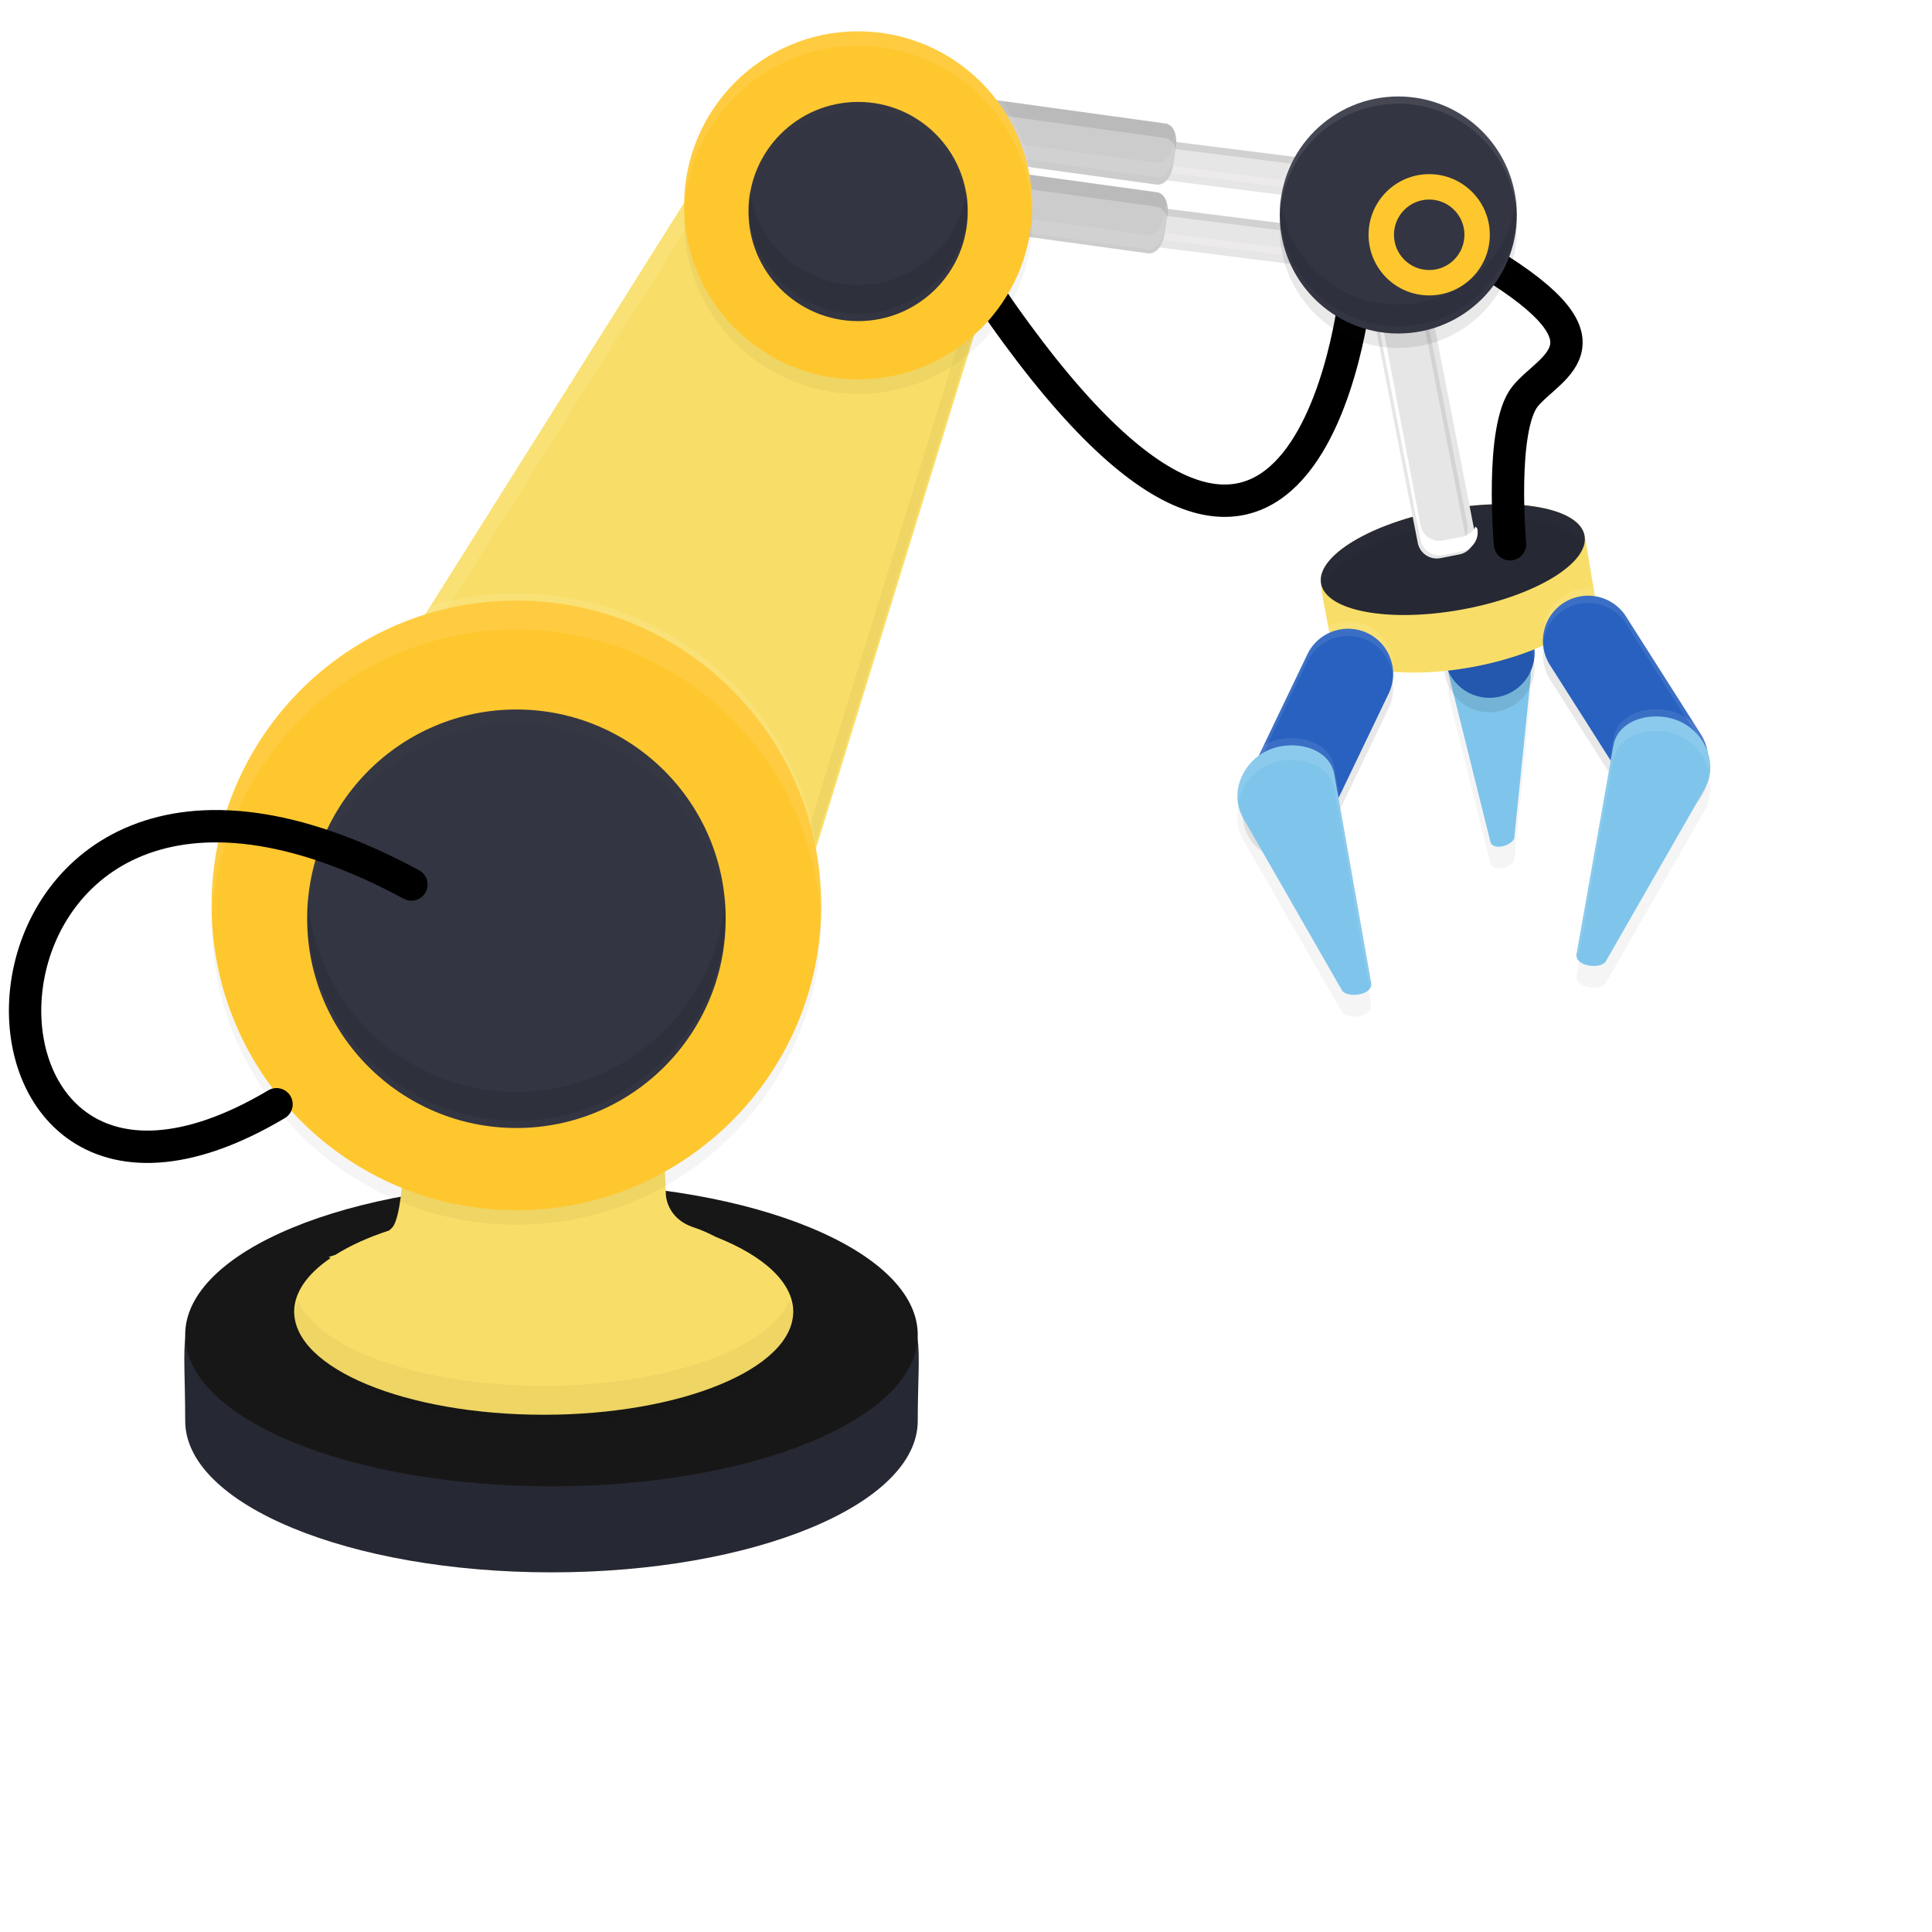 <svg width="512" height="512" version="1.1" viewBox="0 0 384 384" xmlns="http://www.w3.org/2000/svg"><defs><clipPath><rect width="384" height="384"/></clipPath><filter id="a" x="-.028" y="-.054" width="1.057" height="1.107" color-interpolation-filters="sRGB"><feGaussianBlur stdDeviation="1.991"/></filter><filter id="ab" x="-.041" y="-.079" width="1.083" height="1.157" color-interpolation-filters="sRGB"><feGaussianBlur stdDeviation="1.493"/></filter><filter id="aa" x="-.05" y="-.094" width="1.099" height="1.187" color-interpolation-filters="sRGB"><feGaussianBlur stdDeviation="1.991"/></filter><filter id="z" x="-.021" y="-.015" width="1.042" height="1.029" color-interpolation-filters="sRGB"><feGaussianBlur stdDeviation="1.493"/></filter><filter id="y" x="-.073" y="-.073" width="1.146" height="1.146" color-interpolation-filters="sRGB"><feGaussianBlur stdDeviation="1.493"/></filter><filter id="x" x="-.073" y="-.138" width="1.146" height="1.275" color-interpolation-filters="sRGB"><feGaussianBlur stdDeviation="1.991"/></filter><filter id="w" x="-.085" y="-.345" width="1.169" height="1.69" color-interpolation-filters="sRGB"><feGaussianBlur stdDeviation="1.493"/></filter><filter id="v" x="-.085" y="-.345" width="1.169" height="1.69" color-interpolation-filters="sRGB"><feGaussianBlur stdDeviation="1.991"/></filter><filter id="u" x="-.049" y="-.297" width="1.098" height="1.593" color-interpolation-filters="sRGB"><feGaussianBlur stdDeviation="1.991"/></filter><filter id="t" x="-.049" y="-.297" width="1.098" height="1.593" color-interpolation-filters="sRGB"><feGaussianBlur stdDeviation="1.493"/></filter><filter id="s" x="-.065" y="-.2" width="1.131" height="1.401" color-interpolation-filters="sRGB"><feGaussianBlur stdDeviation="1.991"/></filter><filter id="r" x="-.037" y="-.082" width="1.074" height="1.164" color-interpolation-filters="sRGB"><feGaussianBlur stdDeviation="1.991"/></filter><filter id="q" x="-.037" y="-.048" width="1.073" height="1.096" color-interpolation-filters="sRGB"><feGaussianBlur stdDeviation="1.493"/></filter><filter id="p" x="-.085" y="-.345" width="1.169" height="1.69" color-interpolation-filters="sRGB"><feGaussianBlur stdDeviation="1.493"/></filter><filter id="o" x="-.085" y="-.345" width="1.169" height="1.69" color-interpolation-filters="sRGB"><feGaussianBlur stdDeviation="1.991"/></filter><filter id="n" x="-.026" y="-.023" width="1.052" height="1.047" color-interpolation-filters="sRGB"><feGaussianBlur stdDeviation="1.991"/></filter><filter id="m" x="-.049" y="-.297" width="1.098" height="1.593" color-interpolation-filters="sRGB"><feGaussianBlur stdDeviation="1.493"/></filter><filter id="l" x="-.049" y="-.297" width="1.098" height="1.593" color-interpolation-filters="sRGB"><feGaussianBlur stdDeviation="1.493"/></filter><filter id="k" x="-.037" y="-.063" width="1.073" height="1.126" color-interpolation-filters="sRGB"><feGaussianBlur stdDeviation="1.991"/></filter><filter id="j" x="-.037" y="-.069" width="1.074" height="1.139" color-interpolation-filters="sRGB"><feGaussianBlur stdDeviation="1.493"/></filter><filter id="i" x="-.191" y="-.191" width="1.383" height="1.383" color-interpolation-filters="sRGB"><feGaussianBlur stdDeviation="1.493"/></filter><filter id="h" x="-.163" y="-.063" width="1.327" height="1.125" color-interpolation-filters="sRGB"><feGaussianBlur stdDeviation="1.991"/></filter><filter id="g" x="-.163" y="-.063" width="1.327" height="1.125" color-interpolation-filters="sRGB"><feGaussianBlur stdDeviation="1.991"/></filter><filter id="f" x="-.079" y="-.148" width="1.158" height="1.296" color-interpolation-filters="sRGB"><feGaussianBlur stdDeviation="1.493"/></filter><filter id="e" x="-.035" y="-.143" width="1.069" height="1.285" color-interpolation-filters="sRGB"><feGaussianBlur stdDeviation="1.991"/></filter><filter id="d" x="-.041" y="-.077" width="1.083" height="1.155" color-interpolation-filters="sRGB"><feGaussianBlur stdDeviation="1.493"/></filter><filter id="c" x="-.073" y="-.134" width="1.146" height="1.267" color-interpolation-filters="sRGB"><feGaussianBlur stdDeviation="1.991"/></filter><filter id="b" x="-.026" y="-.023" width="1.052" height="1.047" color-interpolation-filters="sRGB"><feGaussianBlur stdDeviation="1.991"/></filter><filter id="ac" x="-.079" y="-.139" width="1.158" height="1.279" color-interpolation-filters="sRGB"><feGaussianBlur stdDeviation="1.493"/></filter></defs><filter x="-.055" y="-.255" width="1.111" height="1.51" color-interpolation-filters="sRGB"><feGaussianBlur stdDeviation="6.899"/></filter><filter x="-.015" y="-.106" width="1.031" height="1.213" color-interpolation-filters="sRGB"><feGaussianBlur stdDeviation="2.842"/></filter><filter x="-.01" y="-.061" width="1.019" height="1.123" color-interpolation-filters="sRGB"><feGaussianBlur stdDeviation="1.432"/></filter><filter x="-.028" y="-.182" width="1.057" height="1.364" color-interpolation-filters="sRGB"><feGaussianBlur stdDeviation="5.727"/></filter><filter x="-.108" y="-.108" width="1.216" height="1.216" color-interpolation-filters="sRGB"><feGaussianBlur stdDeviation="10.098"/></filter><filter x="-.118" y="-.186" width="1.237" height="1.371" color-interpolation-filters="sRGB"><feGaussianBlur stdDeviation="1.097"/></filter><filter x="-.056" y="-.877" width="1.111" height="2.754" color-interpolation-filters="sRGB"><feGaussianBlur stdDeviation=".406"/></filter><filter x="-.178" y="-.059" width="1.356" height="1.118" color-interpolation-filters="sRGB"><feGaussianBlur stdDeviation="2.117"/></filter><filter x="-.213" y="-.059" width="1.426" height="1.118" color-interpolation-filters="sRGB"><feGaussianBlur stdDeviation="2.117"/></filter><filter x="-.013" y="-.02" width="1.026" height="1.04" color-interpolation-filters="sRGB"><feGaussianBlur stdDeviation=".917"/></filter><filter x="-.013" y="-.031" width="1.026" height="1.061" color-interpolation-filters="sRGB"><feGaussianBlur stdDeviation=".836"/></filter><g transform="matrix(.959 0 0 .959 -13.208 -24.754)" stroke-width="1.043"><path d="m343.16 152.28c-1.8-0.051-3.634 0.416-5.269 1.455-4.359 2.769-5.648 8.551-2.878 12.907l15.527 24.438c2.769 4.359 8.547 5.648 12.907 2.878 4.359-2.769 5.648-8.55 2.878-12.91l-15.527-24.434c-1.731-2.725-4.637-4.25-7.638-4.335zm-49.544 6.851c-3.64-0.172-7.201 1.808-8.877 5.3l-12.523 26.101c-2.231 4.656-0.271 10.243 4.386 12.478 4.656 2.234 10.243 0.269 12.478-4.387l12.523-26.102c2.234-4.656 0.269-10.242-4.387-12.476-1.164-0.559-2.386-0.855-3.599-0.913z" filter="url(#j)" opacity=".3" stroke-width="1.17"/><path d="m322.79 162.17c-4.684-0.133-9.828 3.667-8.695 8.21l8.515 34.188c0.418 2.363 4.856 0.895 5.02-0.68l3.371-33.028c0.477-4.66-3.531-8.558-8.21-8.691zm33.977 16.632c-4.055 0.07-7.926 2.106-8.618 6.035l-7.594 42.965c-0.719 2.887 5.039 3.461 6.023 1.762l20.457-35.669c2.887-5.031 0.317-11.464-4.913-13.972-1.637-0.785-3.516-1.157-5.356-1.122zm-75.063 5.988c-1.84-0.035-3.719 0.34-5.356 1.125-5.231 2.508-7.801 8.938-4.915 13.969l20.458 35.669c0.984 1.699 6.742 1.125 6.023-1.762l-7.594-42.965c-0.691-3.93-4.563-5.965-8.618-6.035z" filter="url(#q)" opacity=".2" stroke-width="1.17"/><path d="m218.34 86.273c66.109 97.285 76.316 0.301 76.316 0.301" fill="none" stroke="#000" stroke-width="6.706"/><path d="m213.91 69.293 0.34-2.695c0.191-1.484 2.508-2.418 5.18-2.082l63.297 7.977c2.672 0.336 4.684 1.816 4.492 3.305l-0.344 2.695c-0.188 1.484-2.504 2.418-5.176 2.082l-63.301-7.977c-2.668-0.336-4.68-1.816-4.488-3.305z" fill="#e6e6e6" stroke-width="1.17"/><path d="m218.4 64.448c-2.236-0.029-4.031 0.85-4.198 2.152l-0.34 2.695c-0.033 0.256 4e-3 0.512 0.094 0.762l0.246-1.957c0.191-1.488 2.508-2.421 5.18-2.082l63.297 7.976c2.21 0.278 3.964 1.339 4.397 2.54l0.094-0.735c0.191-1.488-1.819-2.969-4.491-3.305l-63.297-7.976c-0.334-0.042-0.662-0.066-0.981-0.07z" filter="url(#t)" opacity=".3" stroke-width="1.17"/><path d="m215.2 55.371 0.34-2.695c0.191-1.488 2.508-2.422 5.18-2.082l63.297 7.977c2.672 0.336 4.684 1.816 4.492 3.305l-0.344 2.691c-0.188 1.488-2.504 2.422-5.176 2.086l-63.301-7.981c-2.668-0.336-4.68-1.812-4.488-3.301z" fill="#e6e6e6" stroke-width="1.17"/><path d="m282.68 79.01c2.236 0.029 4.031-0.85 4.198-2.152l0.34-2.695c0.033-0.256-4e-3 -0.512-0.094-0.762l-0.246 1.957c-0.191 1.488-2.508 2.421-5.18 2.082l-63.297-7.976c-2.21-0.278-3.964-1.339-4.397-2.54l-0.094 0.735c-0.191 1.488 1.819 2.969 4.491 3.305l63.297 7.976c0.334 0.042 0.662 0.066 0.981 0.07z" fill="#fff9f9" filter="url(#m)" opacity=".5" stroke-width="1.17"/><path transform="scale(.75)" d="m292.98 67.365c-2.981-0.038-5.374 1.133-5.598 2.869l-0.453 3.594c-0.044 0.342 5e-3 0.683 0.125 1.016l0.328-2.609c0.255-1.984 3.344-3.229 6.906-2.775l84.396 10.635c2.947 0.371 5.285 1.786 5.863 3.387l0.125-0.98c0.255-1.984-2.426-3.958-5.988-4.406l-84.396-10.635c-0.445-0.057-0.883-0.088-1.309-0.094z" filter="url(#u)" opacity=".3" stroke-width="1.39"/><path d="m322.61 200.07-8.516-34.188c-1.133-4.543 4.012-8.344 8.695-8.211 4.68 0.133 8.688 4.031 8.211 8.691l-3.371 33.027c-0.164 1.574-4.602 3.043-5.019 0.68z" fill="#7fc5eb" stroke-width="1.17"/><path d="m331.84 161.09c0 5.082-4.055 9.234-9.137 9.355-5.078 0.121-9.328-3.832-9.57-8.906-0.246-5.074 3.606-9.418 8.672-9.785 5.066-0.367 9.504 3.379 9.992 8.438" fill="#2861bf" stroke-width="1.17"/><path d="m331.84 164.09c0 5.082-4.055 9.234-9.137 9.355-5.078 0.121-9.328-3.832-9.57-8.906-0.246-5.074 3.606-9.418 8.672-9.785s9.504 3.379 9.992 8.438" filter="url(#i)" opacity=".3" stroke-width="1.17"/><path d="m323.77 130.33c-3.461 0.074-7.129 0.457-10.781 1.121-12.742 2.328-23.172 7.684-25.133 12.906-0.195 0.348-0.305 0.793-0.336 1.359v4e-3c-0.117 2.133 0.824 5.992 2.102 12.984 1.039 5.719 14.109 8.121 29.188 5.375 15.082-2.75 26.461-9.609 25.422-15.324-1.07-5.875-1.488-9.559-2.039-11.707-4e-3 -0.074-8e-3 -0.148-0.012-0.223-0.758-4.156-8.008-6.715-18.41-6.492z" fill="#f8de68" stroke-width="1.17"/><path d="m342.18 136.82c-1.043-5.715-14.109-8.121-29.191-5.375-15.078 2.75-26.457 9.609-25.418 15.324 1.043 5.715 14.113 8.121 29.191 5.375 15.078-2.75 26.461-9.609 25.418-15.324z" fill="#262833" stroke-width="1.17"/><path d="m284.02 65.086c2.236 0.029 4.031-0.85 4.198-2.152l0.34-2.695c0.033-0.256-4e-3 -0.512-0.094-0.762l-0.246 1.957c-0.191 1.488-2.508 2.421-5.18 2.082l-63.297-7.976c-2.21-0.278-3.964-1.339-4.397-2.54l-0.094 0.735c-0.191 1.488 1.819 2.969 4.491 3.305l63.297 7.976c0.334 0.042 0.662 0.066 0.981 0.07z" fill="#fff9f9" filter="url(#l)" opacity=".5" stroke-width="1.17"/><path d="m215.34 54.5 0.621-4.219c0.344-2.332 1.855-4.051 3.375-3.84l36.027 4.973c1.52 0.207 2.473 2.269 2.133 4.602l-0.625 4.215c-0.344 2.332-1.852 4.051-3.371 3.844l-36.031-4.973c-1.52-0.211-2.473-2.269-2.129-4.602z" fill="#ccc" stroke-width="1.17"/><path d="m175.18 36.645-95.488 151.79 92.508 47.926 46.613-151.26z" fill="#f8de68" fill-rule="evenodd" stroke-width="1.17"/><path transform="matrix(.75 0 0 .75 0 -1.5)" d="m289.46 110.92-59.855 194.23-118.6-61.443-4.744 7.541 123.34 63.902 62.15-201.68-2.295-2.549z" fill="#251f06" fill-rule="evenodd" filter="url(#b)" opacity=".2" stroke-width="1.39"/><path d="m213.57 68.75 0.621-4.219c0.344-2.332 1.855-4.051 3.375-3.84l36.027 4.973c1.523 0.207 2.477 2.269 2.133 4.602l-0.621 4.215c-0.344 2.332-1.855 4.051-3.375 3.844l-36.027-4.973c-1.52-0.211-2.477-2.269-2.133-4.602z" fill="#ccc" stroke-width="1.17"/><path transform="matrix(.75 0 0 .75 0 -1.5)" d="m233.57 48.859-127.32 202.39 4.744 2.459 122.57-194.85 55.881 62.061 2.295-7.451-58.176-64.609z" fill="#fff" fill-rule="evenodd" filter="url(#n)" opacity=".3" stroke-width="1.39"/><path d="m203.98 320.29c0 17.344-33.988 31.402-75.91 31.402-41.926 0-75.914-14.059-75.914-31.402 0-34.395-7.566-21.723 74.832-22.602 85.148-0.906 76.992-9.402 76.992 22.602z" fill="#262833" stroke-width="1.17"/><path d="m203.98 302.46c0-17.344-33.988-31.402-75.914-31.402s-75.914 14.059-75.914 31.402c0 17.34 33.988 31.398 75.914 31.398s75.914-14.059 75.914-31.398z" fill="#171717" stroke-width="1.17"/><path d="m151.16 257.12-53.453 0.016s0.07 20.402-2.727 23.195c-0.172 0.172-0.371 0.344-0.594 0.516-4.328 1.422-8.074 3.121-11.105 5.035-0.766 0.258-1.414 0.465-1.414 0.465l0.438 0.191c-4.926 3.344-7.543 7.18-7.566 11.094 0 11.816 23.152 21.395 51.719 21.395 28.562 0 51.719-9.578 51.719-21.395-0.023-5.832-5.797-11.406-15.984-15.434-1.621-0.828-3.207-1.543-4.578-1.984-5.894-1.902-5.844-6.984-5.844-6.984z" fill="#f8de68" fill-rule="evenodd" stroke-width="1.17"/><path transform="scale(.75)" d="m292.07 61.898c-1.893 0.031-3.691 2.228-4.121 5.143l-0.828 5.625c-0.163 1.109-0.097 2.165 0.135 3.086l0.693-4.711c0.458-3.109 2.474-5.401 4.5-5.119l48.037 6.631c1.305 0.178 2.287 1.388 2.707 3.053l0.137-0.918c0.453-3.11-0.818-5.859-2.844-6.135l-48.037-6.631c-0.127-0.018-0.253-0.026-0.379-0.023z" filter="url(#v)" opacity=".3" stroke-width="1.39"/><path d="m191.62 35.301c-19.918 0-36.066 16.148-36.066 36.066s16.148 36.066 36.066 36.066 36.066-16.148 36.066-36.066c-4e-3 -19.918-16.148-36.066-36.066-36.066zm-70.816 117.98c-34.891 0-63.176 28.281-63.176 63.172s28.285 63.172 63.176 63.176c34.891 0 63.172-28.285 63.172-63.176s-28.281-63.172-63.172-63.172z" filter="url(#z)" opacity=".2" stroke-width="1.17"/><path d="m217.28 60.674c-1.419 0.024-2.769 1.671-3.091 3.857l-0.621 4.219c-0.123 0.831-0.073 1.624 0.101 2.314l0.52-3.533c0.344-2.332 1.855-4.05 3.375-3.839l36.028 4.973c0.979 0.133 1.716 1.041 2.03 2.29l0.103-0.688c0.34-2.332-0.613-4.394-2.133-4.601l-36.028-4.973c-0.095-0.013-0.19-0.019-0.284-0.018z" filter="url(#w)" opacity=".3" stroke-width="1.17"/><path transform="matrix(.75 0 0 .75 0 -1.5)" d="m343.19 71.605-0.697 4.701c-0.458 3.109-2.468 5.401-4.494 5.125l-48.041-6.629c-1.304-0.181-2.286-1.389-2.705-3.051l-0.135 0.914c-0.458 3.11 0.814 5.856 2.84 6.137l48.041 6.629c2.026 0.276 4.036-2.016 4.494-5.125l0.834-5.619c0.161-1.107 0.095-2.162-0.137-3.082z" fill="#fff" filter="url(#o)" opacity=".3" stroke-width="1.39"/><path d="m255.52 67.14-0.523 3.526c-0.344 2.332-1.851 4.051-3.371 3.844l-36.031-4.972c-0.978-0.136-1.715-1.042-2.029-2.288l-0.101 0.686c-0.344 2.332 0.61 4.392 2.13 4.603l36.031 4.972c1.52 0.207 3.027-1.512 3.371-3.844l0.625-4.214c0.121-0.83 0.071-1.621-0.103-2.312z" fill="#fff" filter="url(#p)" opacity=".3" stroke-width="1.17"/><path d="m191.62 32.301c-19.918 0-36.066 16.148-36.066 36.066s16.148 36.066 36.066 36.066 36.066-16.148 36.066-36.066c-4e-3 -19.918-16.148-36.066-36.066-36.066z" fill="#ffc72e" stroke-width="1.17"/><path d="m120.8 150.28c-34.891 0-63.176 28.281-63.176 63.172s28.285 63.172 63.176 63.176c34.891 0 63.172-28.285 63.172-63.176s-28.281-63.172-63.172-63.172z" fill="#ffc72e" stroke-width="1.17"/><path transform="matrix(.75 0 0 .75 0 -1.5)" d="m431.69 173.76c-4.483 0.095-9.342 0.581-14.369 1.496-20.104 3.667-35.276 12.812-33.891 20.432 0.122 0.671 0.376 1.306 0.738 1.906 3.337-6.553 16.559-13.312 33.152-16.338 18.341-3.34 34.44-0.961 38.186 5.264 0.706-1.387 0.979-2.767 0.736-4.098-1.043-5.715-11.104-8.947-24.553-8.662z" fill="#fff" filter="url(#s)" opacity=".1" stroke-width="1.39"/><path d="m300.75 82.219 3.926-0.766c2.168-0.426 4.269 0.992 4.695 3.16l10.023 51.418c0.422 2.172-0.996 4.273-3.164 4.695l-3.926 0.766c-2.168 0.422-4.269-0.992-4.695-3.164l-10.023-51.418c-0.422-2.168 0.992-4.269 3.164-4.691z" fill="#e6e6e6" stroke-width="1.17"/><path transform="matrix(.75 0 0 .75 -1.5 -1.5)" d="m407.31 108.5c-0.354-3e-3 -0.715 0.031-1.076 0.102l-5.234 1.02c-2.896 0.563-4.781 3.365-4.219 6.256l0.502 2.572c0.72-1.412 2.038-2.502 3.717-2.828l5.234-1.02c2.891-0.568 5.692 1.322 6.26 4.213l12.863 65.984c0.521-1.024 0.738-2.212 0.502-3.428l-13.365-68.557c-0.497-2.529-2.703-4.293-5.184-4.314z" fill="#201313" filter="url(#g)" opacity=".3" stroke-width="1.39"/><path d="m319.04 78.398c31.812 18.367 16.129 23.031 10.84 29.539-5.289 6.508-3.148 30.676-3.148 30.676" fill="none" stroke="#000" stroke-linecap="round" stroke-width="6.706"/><path transform="matrix(.75 0 0 .75 .569 -.655)" d="m397.28 112.45c-0.522 1.024-0.738 2.212-0.502 3.428l13.363 68.557c0.568 2.896 3.371 4.781 6.262 4.219l5.234-1.02c2.891-0.563 4.781-3.366 4.219-6.262l-0.502-0.572c-0.72 1.415-2.04 2.508-3.717 2.834l-5.234 1.02c-2.891 0.562-5.694-1.323-6.262-4.219z" fill="#fff" filter="url(#h)" stroke-width="1.39"/><path d="m328.14 73.367c0 13.566-11 24.566-24.566 24.566s-24.562-11-24.562-24.566 10.996-24.562 24.562-24.562 24.566 10.996 24.566 24.562z" fill="#0a0b0c" filter="url(#y)" opacity=".3" stroke-width="1.17"/><path d="m328.14 70.367c0 13.566-11 24.566-24.566 24.566s-24.562-11-24.562-24.566 10.996-24.562 24.562-24.562 24.566 10.996 24.566 24.562z" fill="#333542" stroke-width="1.17"/><path d="m309.98 61.906c-6.938 0-12.566 5.625-12.566 12.566s5.629 12.566 12.566 12.566c6.941 0 12.566-5.625 12.566-12.566s-5.625-12.566-12.566-12.566zm0 5.262c4.035 0.004 7.305 3.273 7.305 7.305 0 4.035-3.269 7.305-7.305 7.305-4.031 0-7.301-3.269-7.301-7.305 0-4.031 3.269-7.301 7.301-7.305z" fill="#ffc72e" stroke-width="1.17"/><path transform="scale(.75)" d="m457.54 199.03c-2.4-0.068-4.846 0.557-7.025 1.941-5.812 3.693-7.531 11.4-3.838 17.207l20.703 32.584c3.693 5.812 11.395 7.531 17.207 3.838 5.812-3.693 7.533-11.4 3.84-17.213l-20.703-32.578c-2.308-3.633-6.183-5.666-10.184-5.779zm-66.059 9.137c-4.854-0.229-9.602 2.408-11.836 7.064l-16.699 34.803c-2.974 6.208-0.359 13.656 5.85 16.635 6.208 2.979 13.656 0.359 16.635-5.85l16.699-34.801c2.979-6.208 0.359-13.658-5.85-16.637-1.552-0.745-3.181-1.139-4.799-1.215z" fill="#2861bf" stroke-width="1.39"/><path transform="matrix(.75 0 0 .75 0 -1.5)" d="m457.54 199.03c-2.4-0.068-4.846 0.557-7.025 1.941-4.355 2.767-6.41 7.786-5.615 12.572 0.542-3.407 2.474-6.577 5.615-8.572 2.18-1.385 4.625-2.009 7.025-1.941 4.001 0.113 7.876 2.147 10.184 5.779l20.703 32.578c0.926 1.458 1.511 3.036 1.777 4.639 0.461-2.898-0.08-5.967-1.777-8.639l-20.703-32.578c-2.308-3.633-6.183-5.666-10.184-5.779zm-66.967 9.127c-4.529 0.118-8.833 2.709-10.928 7.074l-16.699 34.805c-1.144 2.387-1.452 4.955-1.057 7.385 0.187-1.146 0.53-2.285 1.057-3.385l16.699-34.805c2.234-4.656 6.982-7.293 11.836-7.064 1.618 0.076 3.247 0.47 4.799 1.215 3.821 1.833 6.276 5.363 6.91 9.252 0.87-5.323-1.802-10.801-6.91-13.252-1.552-0.745-3.181-1.139-4.799-1.215-0.303-0.014-0.606-0.018-0.908-0.01z" fill="#fff" filter="url(#r)" opacity=".3" stroke-width="1.39"/><path d="m356.77 174.3c-4.055 0.07-7.926 2.106-8.617 6.035l-7.594 42.965c-0.719 2.887 5.039 3.461 6.023 1.762l20.457-35.668c2.887-5.031 0.316-11.465-4.914-13.973-1.637-0.785-3.516-1.156-5.356-1.121zm-75.062 5.988c-1.84-0.035-3.719 0.34-5.356 1.125-5.231 2.508-7.801 8.938-4.914 13.969l20.457 35.668c0.984 1.699 6.742 1.125 6.023-1.762l-7.594-42.965c-0.691-3.93-4.562-5.965-8.617-6.035z" fill="#7fc5eb" stroke-width="1.17"/><path d="m164.17 216.23c0 23.953-19.414 43.367-43.367 43.367s-43.371-19.414-43.371-43.367 19.418-43.371 43.371-43.371 43.367 19.418 43.367 43.371z" fill="#333542" stroke-width="1.17"/><path d="m214.34 69.652c0 12.547-10.168 22.715-22.715 22.715s-22.719-10.168-22.719-22.715 10.172-22.715 22.719-22.715 22.715 10.168 22.715 22.715z" fill="#333542" stroke-width="1.17"/><path d="m120.8 171.36c-23.954 0-43.371 19.418-43.371 43.371 0 0.754 0.021 1.505 0.059 2.25 1.17-22.907 20.114-41.121 43.312-41.121s42.14 18.214 43.31 41.121c0.038-0.745 0.059-1.496 0.059-2.25-1e-5 -23.953-19.415-43.371-43.368-43.371z" fill="#fff" filter="url(#ab)" opacity=".1" stroke-width="1.043"/><g stroke-width="1.17"><path d="m191.62 45.438c-12.547 0-22.718 10.167-22.718 22.714 0 0.505 0.022 1.004 0.054 1.5 0.773-11.846 10.622-21.214 22.664-21.214s21.888 9.367 22.661 21.214c0.032-0.496 0.054-0.995 0.054-1.5 0-12.547-10.168-22.714-22.715-22.714z" fill="#fff" filter="url(#f)" opacity=".1"/><path d="m77.55 211.73c-0.068 0.992-0.116 1.99-0.116 3 0 23.954 19.418 43.366 43.371 43.366s43.368-19.414 43.368-43.366c0-1.01-0.048-2.008-0.116-3-1.542 22.552-20.308 40.366-43.252 40.366-22.943 0-41.713-17.815-43.256-40.366z" filter="url(#d)" opacity=".3"/><path d="m169.1 65.153c-0.13 0.982-0.204 1.981-0.204 2.998 0 12.547 10.172 22.715 22.718 22.715s22.715-10.168 22.715-22.715c0-1.018-0.074-2.016-0.204-2.998-1.469 11.127-10.983 19.714-22.512 19.714s-21.045-8.587-22.515-19.714z" filter="url(#ac)" opacity=".3"/></g><path transform="matrix(.75 0 0 .75 0 -1.5)" d="m372.16 90.822c-0.09 0.989-0.143 1.988-0.143 3 0 18.089 14.661 32.756 32.75 32.756s32.756-14.667 32.756-32.756c0-1.012-0.053-2.011-0.143-3-1.516 16.682-15.537 29.756-32.613 29.756-17.077 0-31.092-13.074-32.607-29.756z" fill="#00020d" filter="url(#c)" opacity=".3" stroke-width="1.559"/><path transform="matrix(.75 0 0 .75 0 1.5)" d="m100.74 391.87c-0.709 1.635-1.078 3.298-1.088 4.973 0 15.755 30.868 28.527 68.957 28.527 38.083 0 68.959-12.771 68.959-28.527-7e-3 -1.677-0.39-3.335-1.092-4.963-5.752 13.352-33.94 23.49-67.867 23.49-33.94 0-62.126-10.144-67.869-23.5z" fill-rule="evenodd" filter="url(#e)" opacity=".2" stroke-width="1.559"/><path transform="matrix(.75 0 0 .75 0 -1.5)" d="m475.69 232.4c-5.406 0.094-10.568 2.807-11.49 8.047l-10.125 57.287c-0.238 0.955 0.058 1.719 0.654 2.295l9.471-53.582c0.922-5.24 6.084-7.953 11.49-8.047 2.453-0.047 4.958 0.447 7.141 1.494 3.987 1.912 6.808 5.537 7.779 9.543 1.509-6.053-1.84-12.695-7.779-15.543-2.182-1.047-4.687-1.541-7.141-1.494zm-100.08 7.984c-2.453-0.047-4.958 0.453-7.141 1.5-5.94 2.848-9.29 9.487-7.779 15.539 0.971-4.005 3.792-7.627 7.779-9.539 2.182-1.047 4.688-1.547 7.141-1.5 5.406 0.094 10.566 2.807 11.488 8.047l9.471 53.582c0.597-0.576 0.892-1.34 0.654-2.295l-10.125-57.287c-0.922-5.24-6.082-7.953-11.488-8.047z" fill="#fefefe" filter="url(#k)" opacity=".3" stroke-width="1.559"/><path transform="matrix(.75 0 0 .75 0 -1.5)" d="m161.07 200.38c-46.521 0-84.234 37.707-84.234 84.229 0 1.679 0.053 3.347 0.15 5.002 2.587-44.193 39.241-79.23 84.084-79.23s81.491 35.037 84.078 79.23c0.097-1.655 0.15-3.323 0.15-5.002 0-46.521-37.707-84.229-84.229-84.229z" fill="#fff" filter="url(#a)" opacity=".3" stroke-width="1.559"/><path transform="matrix(.75 0 0 .75 0 -1.5)" d="m255.49 43.068c-26.557 0-48.088 21.531-48.088 48.088 0 1.008 0.04 2.007 0.102 3 1.55-25.159 22.437-45.088 47.986-45.088 25.553 0 46.436 19.936 47.984 45.102 0.062-0.998 0.104-2.001 0.104-3.014-5e-3 -26.557-21.531-48.088-48.088-48.088z" fill="#fffefd" filter="url(#aa)" opacity=".3" stroke-width="1.559"/><path transform="matrix(.75 0 0 .75 0 -1.5)" d="m404.77 61.074c-18.088 0-32.75 14.66-32.75 32.748 0 0.672 0.026 1.338 0.066 2 1.034-17.156 15.268-30.748 32.684-30.748s31.653 13.592 32.688 30.748c0.04-0.662 0.066-1.328 0.066-2 0-18.088-14.666-32.748-32.754-32.748z" fill="#fff" filter="url(#x)" opacity=".3" stroke-width="1.559"/><path d="m99.039 209.13c-99.152-53.453-103.54 90.43-27.957 45.547" fill="none" stroke="#000" stroke-linecap="round" stroke-width="6.706"/></g></svg>

